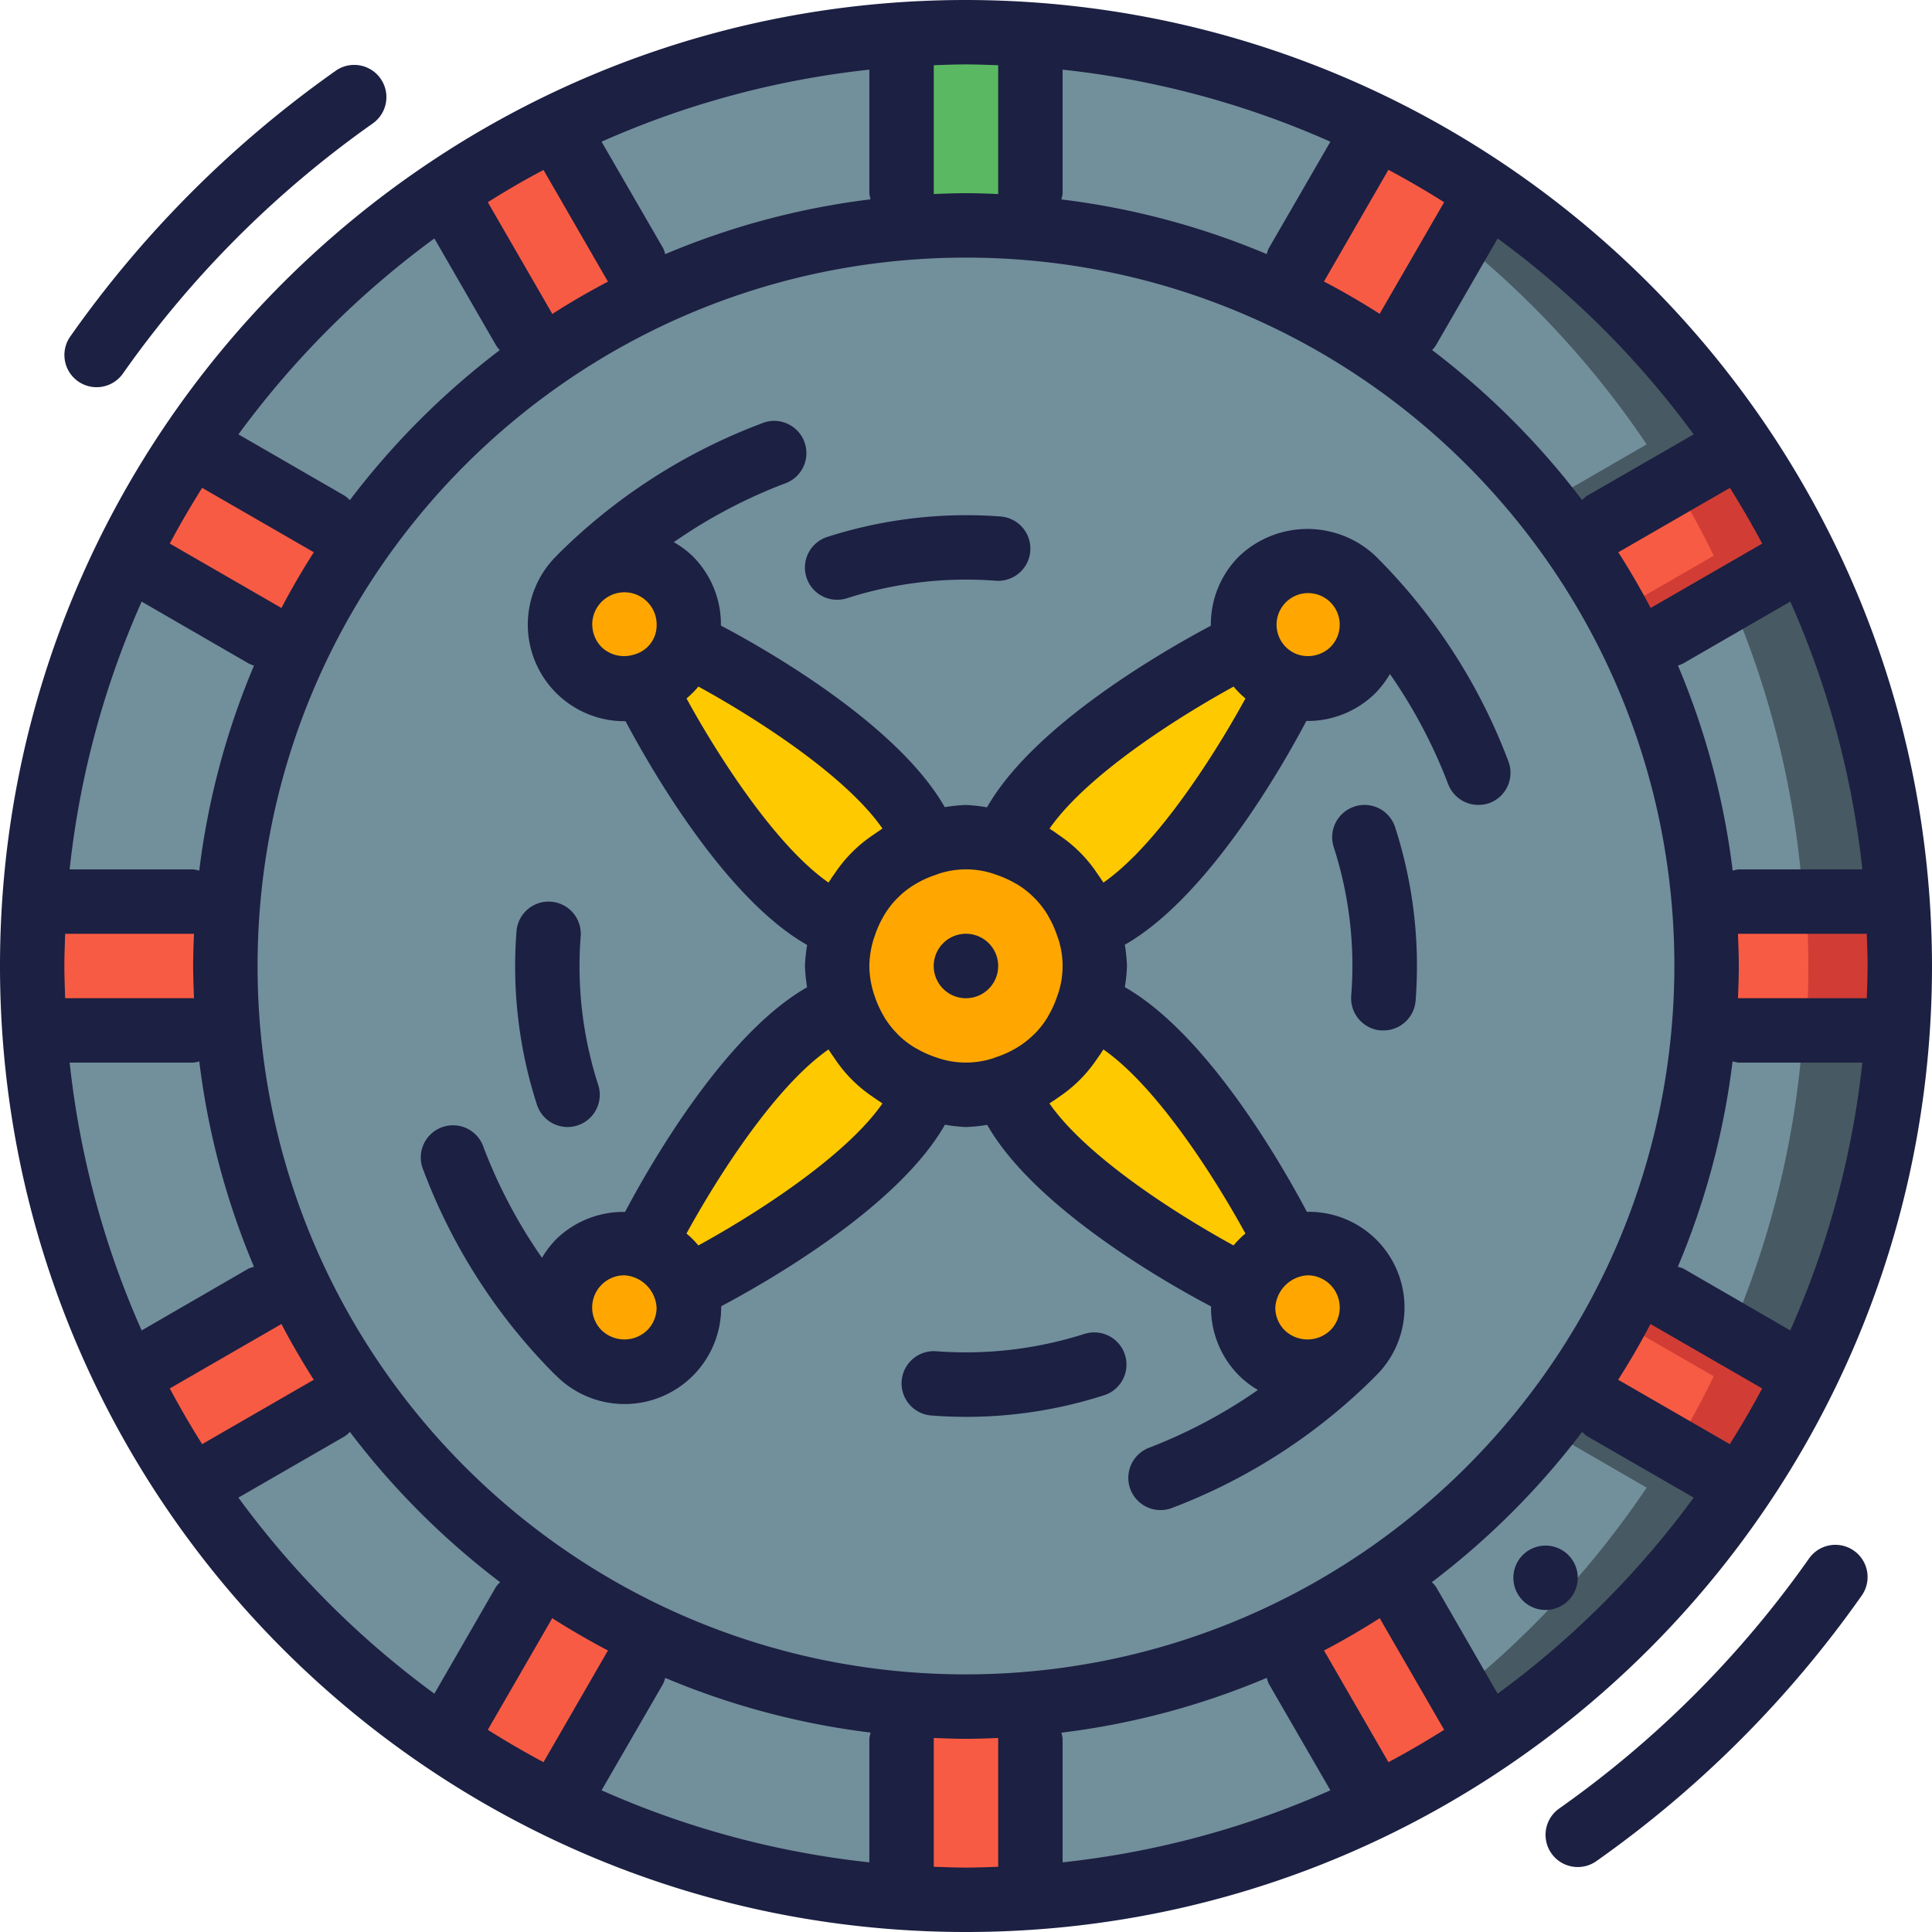 <svg xmlns="http://www.w3.org/2000/svg" width="41" height="41" fill="none"><g clip-path="url(#a)"><path fill="#CD4F38" d="M40.262 19.133a19.515 19.515 0 0 0-1.955-7.339 18.46 18.46 0 0 0-1.366-2.364 19.884 19.884 0 0 0-7.736-6.738A19.515 19.515 0 0 0 21.866.738 15.136 15.136 0 0 0 20.5.683c-.458 0-.916.014-1.367.055-2.55.164-5.044.829-7.34 1.954a19.883 19.883 0 0 0-9.102 9.102 19.516 19.516 0 0 0-1.953 7.34c-.041.45-.055.908-.055 1.366 0 .458.014.916.055 1.367.164 2.55.828 5.044 1.954 7.339.397.82.853 1.61 1.367 2.364a19.882 19.882 0 0 0 5.37 5.371c.757.512 1.55.968 2.372 1.367a19.482 19.482 0 0 0 7.332 1.954c.451.041.909.054 1.367.054.458 0 .915-.013 1.366-.054a19.516 19.516 0 0 0 7.34-1.954c.82-.397 1.61-.854 2.364-1.367a19.883 19.883 0 0 0 5.37-5.371c.514-.753.97-1.544 1.367-2.364a19.515 19.515 0 0 0 1.955-7.34c.04-.45.054-.908.054-1.366 0-.458-.013-.916-.054-1.367Z"/><path fill="#728F9C" d="M36.216 20.5c0 .465-.02.916-.061 1.367a15.68 15.68 0 0 1-2.782 7.646 15.698 15.698 0 0 1-3.86 3.861 15.68 15.68 0 0 1-7.647 2.781 15.015 15.015 0 0 1-2.733 0 15.68 15.68 0 0 1-7.647-2.78 15.699 15.699 0 0 1-3.86-3.862A15.774 15.774 0 0 1 4.782 20.5c0-.465.02-.916.061-1.367a15.39 15.39 0 0 1 1.415-5.282 15.7 15.7 0 0 1 7.592-7.592 15.391 15.391 0 0 1 5.282-1.414 15.022 15.022 0 0 1 2.733 0 15.68 15.68 0 0 1 7.646 2.78 15.698 15.698 0 0 1 3.861 3.862 15.68 15.68 0 0 1 2.782 7.646c.04.451.06.902.06 1.367Z"/><path fill="#728F9C" d="M29.205 2.692 27.148 6.26a15.391 15.391 0 0 0-5.282-1.414V.738c2.55.164 5.044.828 7.339 1.954Z"/><path fill="#F85B44" d="m31.57 4.059-2.057 3.567a15.343 15.343 0 0 0-2.364-1.367l2.057-3.567c.818.402 1.607.859 2.364 1.367Z"/><path fill="#475962" d="m36.94 9.43-3.567 2.057c-.191-.274-.39-.54-.601-.8a15.589 15.589 0 0 0-3.26-3.061l1.456-2.528.6-1.04A19.883 19.883 0 0 1 36.94 9.43Z"/><path fill="#D13D34" d="m38.307 11.794-3.567 2.057a15.185 15.185 0 0 0-1.367-2.364l2.146-1.237 1.422-.82c.513.753.97 1.543 1.366 2.364Z"/><path fill="#475962" d="M40.262 19.134h-4.107a15.39 15.39 0 0 0-1.414-5.283l1.981-1.141 1.586-.916a19.515 19.515 0 0 1 1.954 7.34Z"/><path fill="#D13D34" d="M40.316 20.5c0 .458-.013.916-.054 1.367h-4.107a15.019 15.019 0 0 0 0-2.734h4.107c.04.451.054.91.054 1.367Z"/><path fill="#475962" d="M40.262 21.867a19.514 19.514 0 0 1-1.954 7.339l-1.586-.916-1.981-1.141a15.388 15.388 0 0 0 1.414-5.282h4.107Z"/><path fill="#D13D34" d="M38.307 29.206c-.397.82-.853 1.61-1.367 2.364l-1.42-.82-2.147-1.237a15.197 15.197 0 0 0 1.367-2.364l3.567 2.057Z"/><path fill="#F85B44" d="m36.367 11.794-2.064 1.19c-.28-.517-.591-1.017-.93-1.497l2.146-1.237c.312.498.595 1.014.848 1.544ZM38.375 20.5c0 .458-.013.916-.054 1.367h-2.166a15.019 15.019 0 0 0 0-2.734h2.166c.04.451.054.91.054 1.367ZM36.367 29.206c-.253.53-.536 1.046-.848 1.544l-2.145-1.237c.338-.48.648-.98.929-1.496l2.064 1.189Z"/><path fill="#475962" d="M36.94 31.57a19.885 19.885 0 0 1-5.371 5.371l-.601-1.039-1.456-2.528a15.587 15.587 0 0 0 3.26-3.061c.211-.26.41-.526.601-.8l3.567 2.057Z"/><path fill="#728F9C" d="m34.945 9.43-2.173 1.257a15.59 15.59 0 0 0-3.26-3.061l1.456-2.528a19.667 19.667 0 0 1 3.977 4.332ZM38.266 19.134h-2.112a15.392 15.392 0 0 0-1.414-5.283l1.981-1.141c.878 2.037 1.4 4.21 1.545 6.424ZM38.266 21.867a19.41 19.41 0 0 1-1.545 6.423l-1.981-1.14a15.391 15.391 0 0 0 1.414-5.283h2.112ZM34.945 31.57a19.668 19.668 0 0 1-3.977 4.332l-1.456-2.528a15.587 15.587 0 0 0 3.26-3.061l2.173 1.257Z"/><path fill="#F85B44" d="M31.57 36.94c-.753.514-1.544.97-2.364 1.368l-2.057-3.567a15.347 15.347 0 0 0 2.364-1.367l2.057 3.567Z"/><path fill="#728F9C" d="M29.205 38.308a19.515 19.515 0 0 1-7.34 1.954v-4.107a15.39 15.39 0 0 0 5.283-1.414l2.057 3.567Z"/><path fill="#F85B44" d="M21.867 36.155v4.107c-.451.041-.91.054-1.367.054-.458 0-.916-.013-1.367-.054v-4.107a15.017 15.017 0 0 0 2.734 0Z"/><path fill="#728F9C" d="M19.132 36.155v4.107a19.479 19.479 0 0 1-7.332-1.954l2.05-3.567a15.39 15.39 0 0 0 5.282 1.414Z"/><path fill="#F85B44" d="m13.85 34.74-2.05 3.568a19.05 19.05 0 0 1-2.37-1.367l2.056-3.567c.746.525 1.537.982 2.364 1.367Z"/><path fill="#728F9C" d="m11.486 33.374-2.057 3.567a19.884 19.884 0 0 1-5.37-5.371l3.566-2.057a15.698 15.698 0 0 0 3.861 3.861Z"/><path fill="#F85B44" d="M7.625 29.513 4.06 31.57a18.459 18.459 0 0 1-1.367-2.364l3.567-2.064c.384.83.842 1.623 1.366 2.371Z"/><path fill="#728F9C" d="m6.26 27.142-3.568 2.064a19.515 19.515 0 0 1-1.954-7.34h4.107a15.398 15.398 0 0 0 1.414 5.276Z"/><path fill="#F85B44" d="M4.783 20.5c0 .465.02.916.061 1.367H.738A15.136 15.136 0 0 1 .683 20.5c0-.458.014-.916.055-1.367h4.106c-.04.451-.061.902-.061 1.367Z"/><path fill="#728F9C" d="M6.26 13.851a15.391 15.391 0 0 0-1.415 5.283H.738c.164-2.551.828-5.045 1.954-7.34l3.567 2.057Z"/><path fill="#F85B44" d="M7.625 11.487c-.522.747-.98 1.538-1.366 2.364l-3.567-2.057c.402-.818.858-1.607 1.367-2.364l3.566 2.057Z"/><path fill="#728F9C" d="M11.486 7.626a15.698 15.698 0 0 0-3.861 3.86L4.058 9.43A19.882 19.882 0 0 1 9.43 4.059l2.057 3.567Z"/><path fill="#F85B44" d="M13.85 6.26c-.826.386-1.617.844-2.364 1.366L9.429 4.059a20.248 20.248 0 0 1 2.364-1.367L13.85 6.26Z"/><path fill="#728F9C" d="M19.133.738v4.107a15.39 15.39 0 0 0-5.283 1.414l-2.056-3.567A19.515 19.515 0 0 1 19.131.738Z"/><path fill="#5AB862" d="M21.867.738v4.107a15.024 15.024 0 0 0-2.734 0V.738c.451-.041.909-.054 1.367-.054.458 0 .916.013 1.367.054Z"/><path fill="#FFA700" d="M23.233 20.5a2.733 2.733 0 1 1-5.467 0 2.733 2.733 0 0 1 5.467 0ZM14.618 27.748a1.367 1.367 0 1 1-2.733 0 1.367 1.367 0 0 1 2.733 0Z"/><path fill="#FFC900" d="M13.734 26.298c-.046.046-.084.092-.124.137.469.12.835.487.953.956.046-.04.091-.077.137-.124 0 0 3.865-1.932 4.832-3.865.053-.107.097-.205.144-.305a2.634 2.634 0 0 1-1.773-1.777c-.1.047-.199.091-.305.145-1.93.968-3.864 4.833-3.864 4.833Z"/><path fill="#FFA700" d="M29.115 27.748a1.367 1.367 0 1 1-2.733 0 1.367 1.367 0 0 1 2.733 0Z"/><path fill="#FFC900" d="M26.298 27.265c.046.046.092.084.137.124a1.32 1.32 0 0 1 .956-.956c-.04-.046-.077-.091-.124-.137 0 0-1.932-3.866-3.865-4.832-.107-.053-.205-.097-.305-.145a2.634 2.634 0 0 1-1.777 1.778c.047.1.091.198.145.305.968 1.93 4.833 3.863 4.833 3.863Z"/><path fill="#FFA700" d="M29.115 13.252a1.367 1.367 0 1 1-2.733 0 1.367 1.367 0 0 1 2.733 0Z"/><path fill="#FFC900" d="M27.265 14.702c.046-.046.084-.091.124-.137a1.32 1.32 0 0 1-.957-.953c-.045.04-.09.078-.136.124 0 0-3.866 1.933-4.832 3.865-.053.107-.098.205-.145.305.854.253 1.523.92 1.777 1.774.1-.047.198-.091.305-.145 1.93-.968 3.864-4.833 3.864-4.833Z"/><path fill="#FFA700" d="M14.618 13.252a1.367 1.367 0 1 1-2.733 0 1.367 1.367 0 0 1 2.733 0Z"/><path fill="#FFC900" d="M14.702 13.735c-.047-.046-.092-.084-.137-.124a1.32 1.32 0 0 1-.953.953c.04.046.078.091.124.137 0 0 1.932 3.865 3.865 4.832.107.053.205.097.305.144.254-.853.92-1.52 1.774-1.773-.047-.1-.092-.199-.145-.305-.968-1.93-4.833-3.864-4.833-3.864Z"/><path fill="#1C2042" d="M21.183 20.5a.684.684 0 1 1-1.368 0 .684.684 0 0 1 1.368 0ZM33.482 33.483a.683.683 0 1 1-1.366 0 .683.683 0 0 1 1.366 0Z"/><path fill="#1C2042" d="M20.5 0C9.178 0 0 9.178 0 20.5S9.178 41 20.5 41 41 31.822 41 20.5C40.986 9.183 31.816.013 20.5 0Zm15.443 9.218-2.266 1.305a.662.662 0 0 0-.102.09 16.571 16.571 0 0 0-3.183-3.184.693.693 0 0 0 .084-.107l1.306-2.262a19.259 19.259 0 0 1 4.16 4.158Zm1.456 2.317-2.352 1.357c-.006.004-.01.01-.016.013a16.071 16.071 0 0 0-.69-1.188c.008-.004.016-.005.023-.009l2.348-1.355c.239.385.47.779.684 1.182h.003Zm2.123 6.915H36.9a.703.703 0 0 0-.13.026 16.27 16.27 0 0 0-1.161-4.352.686.686 0 0 0 .117-.048l2.267-1.31a18.98 18.98 0 0 1 1.529 5.684Zm-1.53 9.783-2.265-1.31a.629.629 0 0 0-.121-.04c.588-1.392.979-2.86 1.162-4.36a.677.677 0 0 0 .132.027h2.622a18.98 18.98 0 0 1-1.53 5.683Zm-1.283 2.414-2.349-1.355c-.007-.004-.015-.004-.022-.008.246-.386.476-.782.69-1.19l.016.014 2.352 1.357c-.215.404-.445.797-.687 1.182Zm-7.418 3.714 1.356 2.348c-.385.242-.779.473-1.182.687l-1.357-2.352-.014-.016c.407-.213.803-.443 1.19-.69.004.008.003.016.007.023Zm-2.408 1.245c.01.042.023.083.04.121l1.31 2.266a18.981 18.981 0 0 1-5.683 1.529V36.9a.703.703 0 0 0-.026-.13c1.5-.183 2.967-.575 4.36-1.164Zm-6.383-.073c-8.303 0-15.034-6.73-15.034-15.033 0-8.303 6.73-15.033 15.034-15.033 8.302 0 15.033 6.73 15.033 15.033-.01 8.299-6.735 15.024-15.034 15.033Zm-2.05 3.989a18.983 18.983 0 0 1-5.684-1.529l1.31-2.266a.635.635 0 0 0 .04-.12c1.393.587 2.86.978 4.36 1.161a.677.677 0 0 0-.027.132v2.622Zm-8.098-2.813 1.356-2.348c.004-.007 0-.015.007-.023.387.246.783.476 1.19.69 0 .007-.01.01-.014.016l-1.357 2.352a19.048 19.048 0 0 1-1.182-.687Zm-6.749-7.244 2.352-1.357c.007-.004.01-.01.016-.013.213.407.444.803.69 1.19-.007.003-.015.003-.022.007L4.29 30.647a19.033 19.033 0 0 1-.687-1.182ZM1.478 22.55h2.621a.703.703 0 0 0 .13-.026c.183 1.5.574 2.967 1.161 4.36a.635.635 0 0 0-.12.04l-2.264 1.31a18.982 18.982 0 0 1-1.528-5.684Zm1.528-9.783 2.266 1.31a.68.68 0 0 0 .118.048 16.272 16.272 0 0 0-1.162 4.352.662.662 0 0 0-.129-.027H1.478c.21-1.962.726-3.88 1.528-5.683Zm1.284-2.414 2.349 1.355c.007.004.014.005.022.01-.246.384-.476.78-.69 1.187-.006 0-.01-.009-.016-.013l-2.352-1.357c.215-.403.445-.797.687-1.182Zm-.19 9.464h.017c-.01.228-.018.456-.018.683 0 .227.009.459.018.683H1.383c-.007-.227-.017-.454-.017-.683 0-.229.01-.456.017-.683H4.1Zm7.608-13.178-1.356-2.348c.386-.242.779-.473 1.182-.684l1.357 2.352c0 .007.01.01.013.017-.407.213-.803.443-1.189.69-.004-.012-.003-.02-.007-.027Zm2.408-1.245a.635.635 0 0 0-.04-.121l-1.31-2.266a18.984 18.984 0 0 1 5.683-1.529V4.1a.703.703 0 0 0 .026.13 16.28 16.28 0 0 0-4.36 1.164Zm8.434-3.916c1.962.211 3.88.727 5.683 1.529l-1.31 2.266a.628.628 0 0 0-.04.12 16.278 16.278 0 0 0-4.36-1.161.679.679 0 0 0 .027-.132V1.478Zm8.097 2.813L29.29 6.639c-.004.007-.003.015-.007.023a16.215 16.215 0 0 0-1.19-.69l.014-.016 1.357-2.352c.403.214.797.445 1.182.687ZM36.9 21.183h-.018c.01-.228.018-.456.018-.683 0-.227-.009-.459-.018-.683h2.734c.007.227.017.454.017.683 0 .229-.01.456-.017.683H36.9Zm-15.717-19.8v2.735c-.225-.01-.453-.018-.683-.018-.23 0-.46.008-.684.018V1.384c.228-.008.454-.017.684-.017.229 0 .455.01.683.017ZM9.218 5.06l1.305 2.262a.711.711 0 0 0 .083.108 16.577 16.577 0 0 0-3.182 3.184.685.685 0 0 0-.103-.09L5.06 9.218A19.272 19.272 0 0 1 9.218 5.06ZM5.059 31.782l2.263-1.305a.67.67 0 0 0 .103-.09 16.561 16.561 0 0 0 3.189 3.19.63.63 0 0 0-.09.101l-1.306 2.265a19.257 19.257 0 0 1-4.159-4.161Zm14.757 7.834v-2.734c.228.01.457.018.684.018.226 0 .458-.008.683-.018v2.734c-.228.008-.454.017-.683.017-.23 0-.456-.01-.684-.017Zm11.966-3.673-1.306-2.265a.637.637 0 0 0-.09-.102 16.53 16.53 0 0 0 3.19-3.19c.03.033.065.063.102.09l2.265 1.306a19.246 19.246 0 0 1-4.161 4.161Z"/><path fill="#1C2042" d="M38.391 33.073a21.933 21.933 0 0 1-5.302 5.306.683.683 0 0 0 .787 1.118 23.279 23.279 0 0 0 5.632-5.636.683.683 0 1 0-1.117-.788ZM7.123 1.503A23.276 23.276 0 0 0 1.492 7.14a.683.683 0 0 0 1.116.788A21.931 21.931 0 0 1 7.91 2.62a.683.683 0 0 0-.787-1.118ZM31.613 17.04a.684.684 0 0 0 .398-.881 12.221 12.221 0 0 0-2.802-4.341h-.004l-.009-.013a2.104 2.104 0 0 0-2.9 0 2.042 2.042 0 0 0-.6 1.451v.023c-.957.508-3.75 2.096-4.75 3.854a3.409 3.409 0 0 0-.447-.05 3.43 3.43 0 0 0-.45.046c-1.001-1.757-3.79-3.348-4.75-3.853v-.023a2.04 2.04 0 0 0-.6-1.45 1.93 1.93 0 0 0-.4-.297 10.847 10.847 0 0 1 2.339-1.239.684.684 0 1 0-.483-1.278c-1.63.614-3.11 1.569-4.34 2.801v.005l-.013.01a2.05 2.05 0 0 0 1.45 3.5h.023c.508.956 2.096 3.75 3.854 4.749a3.381 3.381 0 0 0-.047.446c.006.151.021.302.046.451-1.768 1.007-3.366 3.827-3.863 4.768a2.046 2.046 0 0 0-1.463.58 2.06 2.06 0 0 0-.3.394 10.84 10.84 0 0 1-1.236-2.334.684.684 0 1 0-1.278.482c.614 1.63 1.569 3.11 2.801 4.342h.005l.01.012a2.05 2.05 0 0 0 3.5-1.45v-.024c.956-.507 3.75-2.095 4.749-3.853.147.026.297.043.446.049.151-.005.302-.02.451-.046 1 1.758 3.79 3.349 4.75 3.853v.023a2.04 2.04 0 0 0 .6 1.45c.119.116.252.217.395.3-.725.506-1.509.92-2.334 1.236a.684.684 0 0 0 .482 1.279c1.63-.614 3.11-1.57 4.341-2.802v-.004l.013-.01a2.03 2.03 0 0 0-1.463-3.479c-.498-.942-2.096-3.762-3.864-4.768a3.36 3.36 0 0 0 .046-.449 3.4 3.4 0 0 0-.046-.451c1.758-1 3.348-3.79 3.853-4.749h.024a2.04 2.04 0 0 0 1.45-.6c.115-.12.216-.252.3-.396.505.725.92 1.509 1.235 2.335.1.265.355.442.639.442a.7.7 0 0 0 .242-.041Zm-19.045-3.787a.683.683 0 0 1 1.367 0 .642.642 0 0 1-.478.637.691.691 0 0 1-.688-.155.685.685 0 0 1-.2-.482Zm5.014 5.476c-1.16-.808-2.403-2.79-3.013-3.907a1.947 1.947 0 0 0 .252-.252c1.116.61 3.098 1.85 3.907 3.014-.023.013-.043.03-.069.045l-.136.094a2.942 2.942 0 0 0-.8.8c-.033.047-.069.093-.096.14-.014.023-.03.043-.044.066Zm-3.848 9.502a.698.698 0 0 1-.966 0 .683.683 0 0 1 .482-1.167.73.73 0 0 1 .684.683.677.677 0 0 1-.2.484Zm4.993-4.814c-.808 1.161-2.79 2.403-3.907 3.013a1.798 1.798 0 0 0-.252-.252c.61-1.116 1.85-3.098 3.014-3.907.014.023.03.043.045.069l.094.136c.212.316.484.588.8.8.047.033.093.065.141.096.023.014.044.03.066.045Zm1.162-.97-.007-.003a2.217 2.217 0 0 1-.437-.195l-.029-.015a1.862 1.862 0 0 1-.353-.273l-.03-.032a1.9 1.9 0 0 1-.269-.347l-.016-.03a2.204 2.204 0 0 1-.194-.436l-.004-.011a2.008 2.008 0 0 1-.101-.605c.003-.207.038-.412.103-.609l.004-.006c.048-.153.113-.3.193-.438l.016-.029c.077-.127.168-.246.273-.352l.032-.032c.105-.102.222-.192.348-.267.009-.007.02-.011.029-.017a2.19 2.19 0 0 1 .437-.193l.01-.006a1.86 1.86 0 0 1 1.214 0l.007.004c.152.049.299.114.437.194l.029.015c.128.077.246.169.352.274l.032.032c.102.105.192.221.268.347l.016.03c.08.137.145.284.194.436l.005.01c.136.394.136.821 0 1.215l-.004.006a2.157 2.157 0 0 1-.194.438l-.015.029a1.892 1.892 0 0 1-.273.352c-.01.011-.022.02-.033.031a1.89 1.89 0 0 1-.347.268l-.029.017c-.138.08-.285.145-.437.193l-.01.006c-.394.135-.821.135-1.214 0h-.003Zm8.542 5.3a.675.675 0 0 1-.2.484.699.699 0 0 1-.967 0 .677.677 0 0 1-.2-.484.729.729 0 0 1 .683-.683c.378 0 .684.306.684.683Zm-5.015-5.476c1.162.808 2.404 2.79 3.014 3.907a1.836 1.836 0 0 0-.252.252c-1.116-.61-3.098-1.849-3.907-3.013.023-.014.043-.031.068-.046.046-.03.091-.061.137-.094.316-.212.588-.484.8-.8l.096-.137c.013-.026.03-.046.044-.069Zm3.014-7.448c-.61 1.116-1.85 3.098-3.014 3.907-.013-.022-.03-.043-.045-.068a3.89 3.89 0 0 0-.094-.137 2.924 2.924 0 0 0-.8-.8c-.047-.033-.093-.068-.137-.096-.023-.013-.043-.03-.068-.044.808-1.162 2.79-2.403 3.907-3.014a1.85 1.85 0 0 0 .25.25v.002Zm1.8-1.088a.692.692 0 0 1-.688.155.67.67 0 1 1 .688-.155Z"/><path fill="#1C2042" d="M12.045 23.917a.684.684 0 0 0 .65-.894 8.182 8.182 0 0 1-.372-3.154.683.683 0 1 0-1.362-.105 9.558 9.558 0 0 0 .434 3.68.684.684 0 0 0 .65.473ZM23.022 28.305a8.304 8.304 0 0 1-3.153.371.683.683 0 1 0-.105 1.363 9.558 9.558 0 0 0 3.68-.434.683.683 0 0 0-.422-1.299ZM28.744 17.117a.683.683 0 0 0-.44.86 8.182 8.182 0 0 1 .371 3.154.684.684 0 0 0 .63.736h.052a.683.683 0 0 0 .684-.631 9.562 9.562 0 0 0-.434-3.68.682.682 0 0 0-.863-.44ZM17.766 12.728a.68.68 0 0 0 .21-.033 8.279 8.279 0 0 1 3.154-.371.683.683 0 0 0 .105-1.363 9.65 9.65 0 0 0-3.68.434.683.683 0 0 0 .211 1.333Z"/></g><defs><clipPath id="a"><path fill="#fff" d="M0 0h41v41H0z"/></clipPath></defs></svg>

